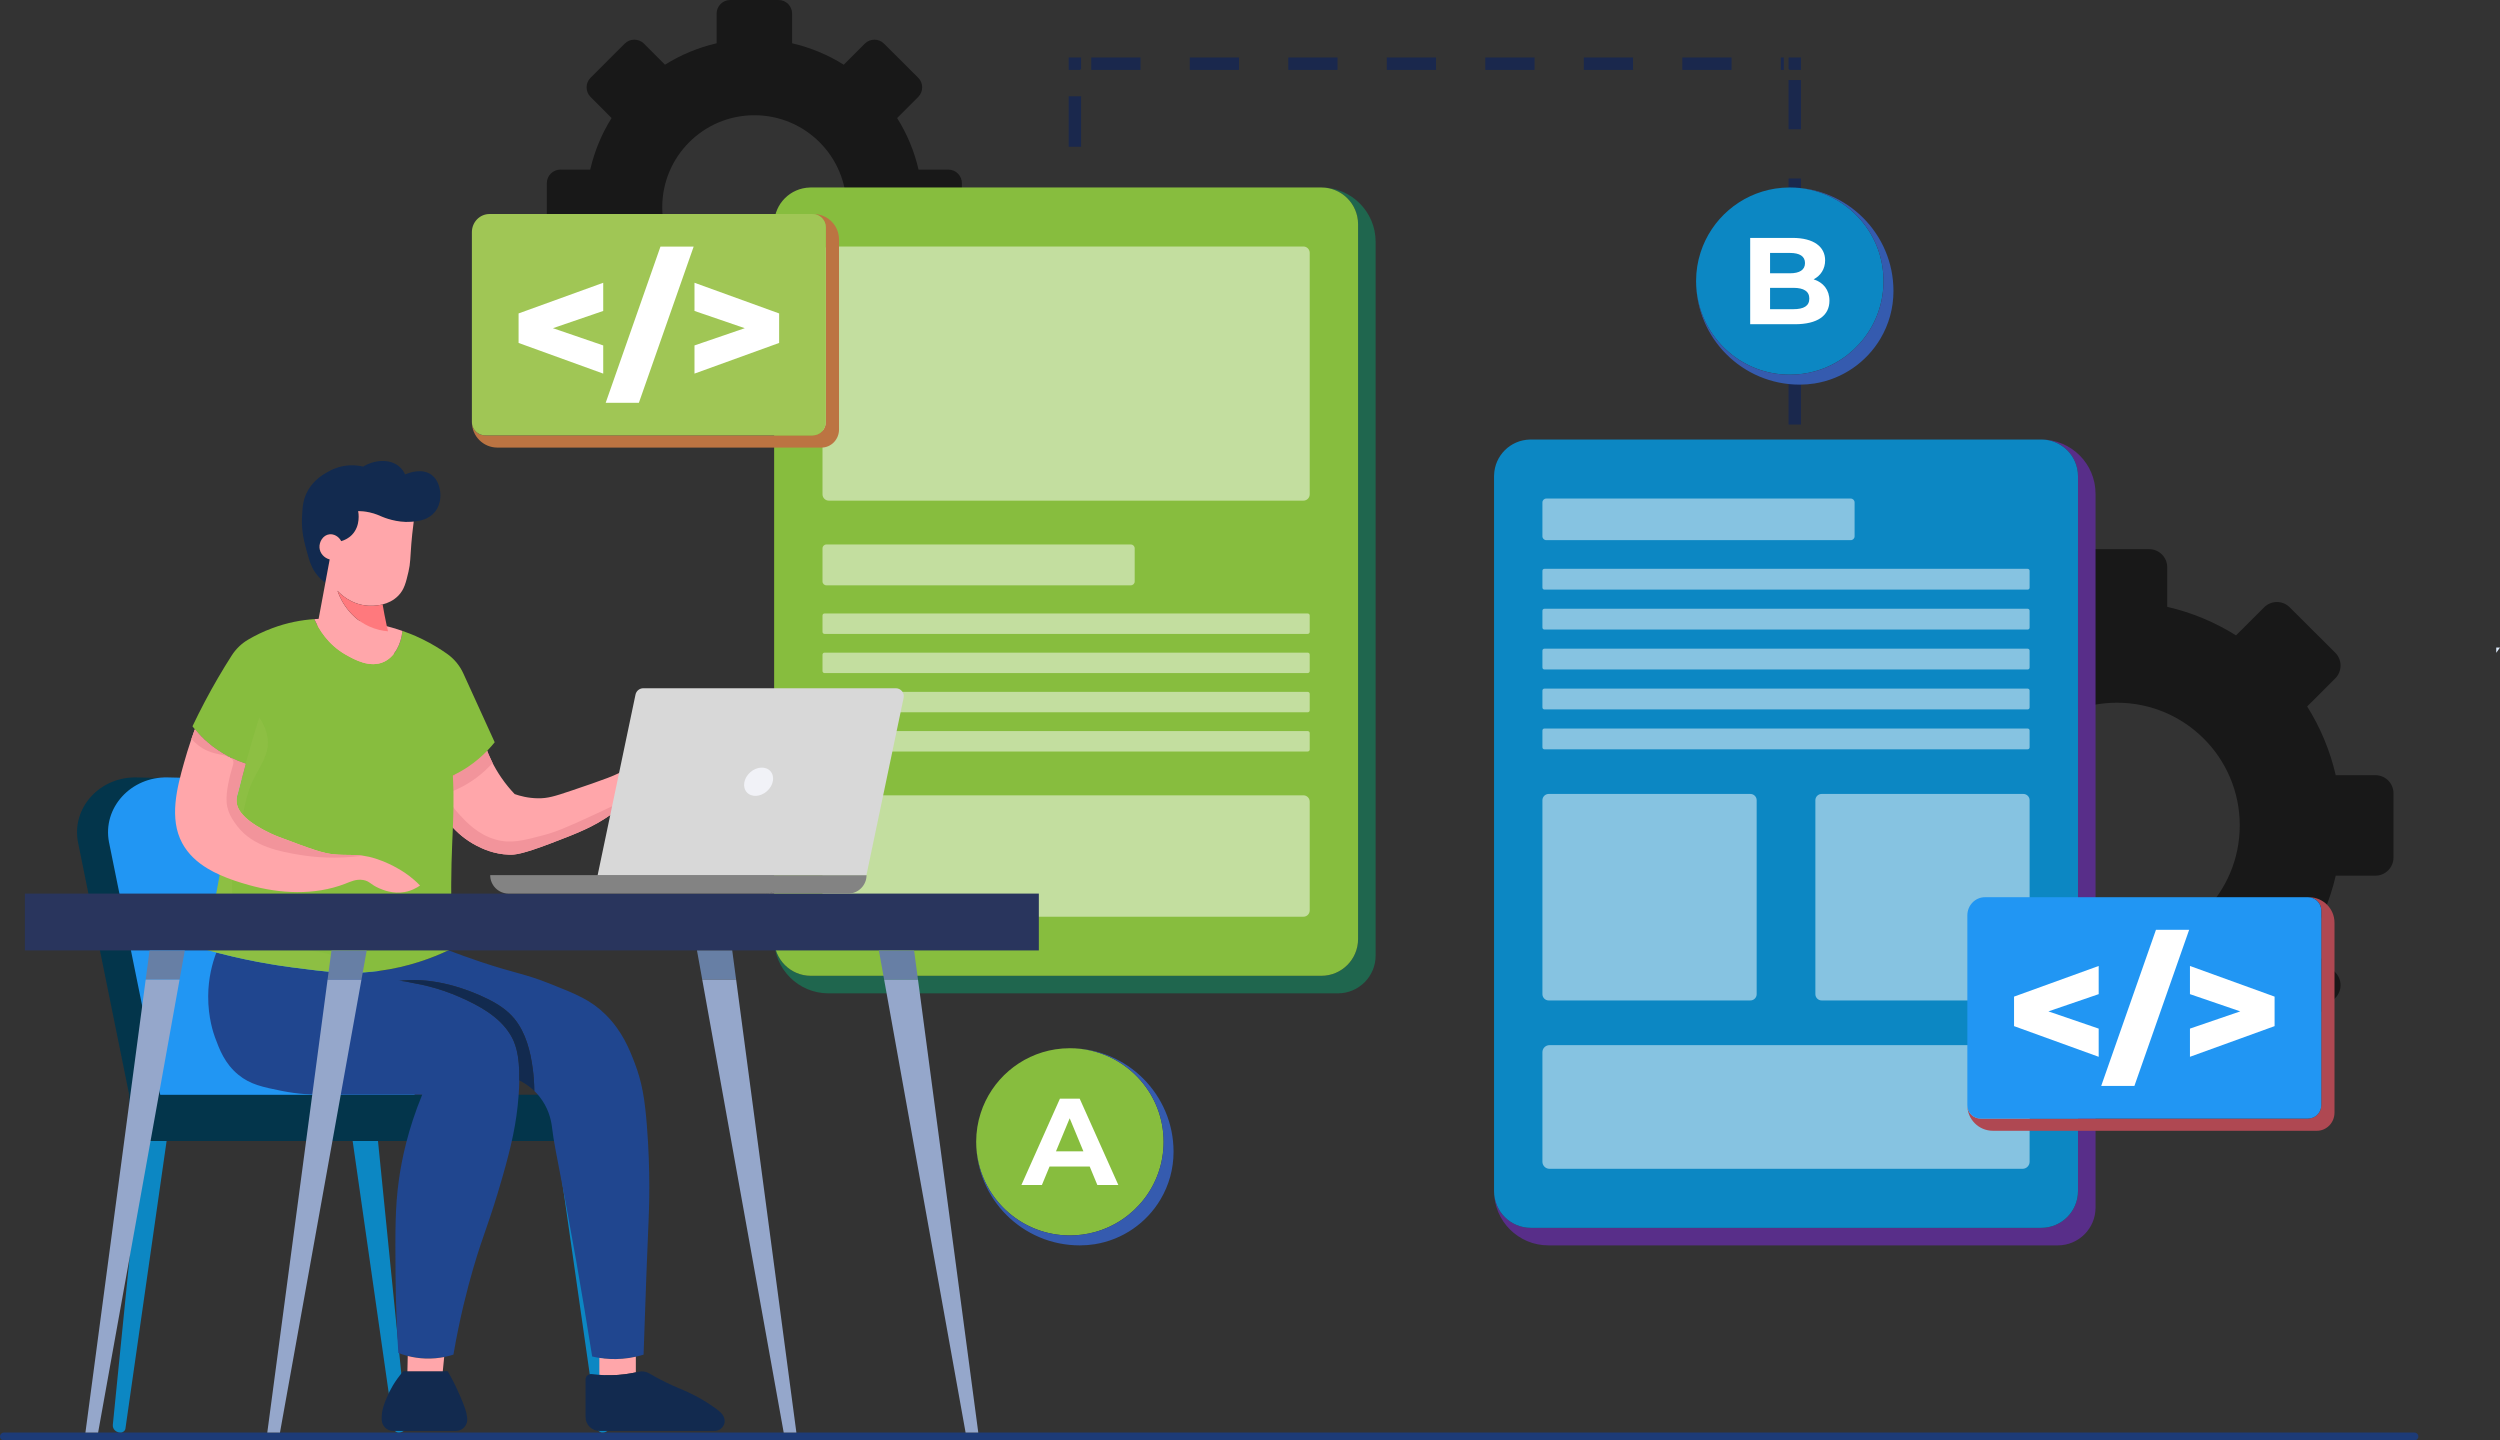 <?xml version="1.0" encoding="UTF-8"?>
<svg xmlns="http://www.w3.org/2000/svg" width="604" height="348" viewBox="0 0 604 348" fill="none">
  <rect x="0" y="0" width="604" height="348" fill="#333333" stroke="none"/>
  <path d="M603.996 156.438C603.703 156.876 603.403 157.307 603.094 157.73V156.438H603.996Z" fill="#DCEAFB"></path>
  <path d="M584.278 347.052C584.278 347.578 583.853 348.002 583.327 348.002H0.951C0.428 348.002 0 347.578 0 347.052C0 346.529 0.428 346.102 0.951 346.102H583.326C583.852 346.102 584.278 346.529 584.278 347.052Z" fill="#1D3B77"></path>
  <path d="M229.106 40.976H221.924C220.887 36.496 219.118 32.284 216.742 28.519L221.834 23.433C223.12 22.148 223.12 20.06 221.834 18.775L213.58 10.547C212.311 9.263 210.221 9.263 208.935 10.547L203.843 15.634C200.073 13.26 195.856 11.493 191.372 10.458V3.284C191.372 1.464 189.907 0 188.085 0H176.418C174.614 0 173.131 1.463 173.131 3.284V10.458C168.646 11.493 164.447 13.26 160.66 15.634L155.586 10.547C154.3 9.263 152.209 9.263 150.923 10.547L142.686 18.775C141.4 20.06 141.4 22.148 142.686 23.433L147.76 28.519C145.384 32.285 143.633 36.496 142.597 40.976H135.397C133.592 40.976 132.109 42.439 132.109 44.26V55.913C132.109 57.716 133.592 59.197 135.397 59.197H142.597C143.633 63.676 145.384 67.871 147.76 71.654L142.686 76.722C141.4 78.007 141.4 80.095 142.686 81.38L150.923 89.607C152.209 90.892 154.3 90.892 155.586 89.607L160.66 84.539C164.448 86.913 168.646 88.662 173.131 89.697V96.871C173.131 98.691 174.614 100.173 176.418 100.173H188.085C189.907 100.173 191.372 98.691 191.372 96.871V89.697C195.857 88.662 200.073 86.913 203.843 84.539L208.935 89.607C210.221 90.892 212.311 90.892 213.58 89.607L221.834 81.38C223.12 80.095 223.12 78.007 221.834 76.722L216.742 71.654C219.118 67.87 220.887 63.676 221.924 59.197H229.106C230.928 59.197 232.393 57.716 232.393 55.913V44.26C232.393 42.439 230.928 40.976 229.106 40.976ZM182.26 72.314C169.968 72.314 159.999 62.356 159.999 50.077C159.999 37.799 169.968 27.841 182.26 27.841C194.552 27.841 204.522 37.799 204.522 50.077C204.522 62.356 194.552 72.314 182.26 72.314Z" fill="#181818"></path>
  <path d="M573.886 187.282H564.315C562.933 181.312 560.576 175.699 557.41 170.681L564.195 163.903C565.909 162.19 565.909 159.408 564.195 157.696L553.195 146.732C551.505 145.019 548.719 145.019 547.005 146.732L540.219 153.51C535.196 150.347 529.577 147.992 523.601 146.613V137.052C523.601 134.626 521.648 132.676 519.22 132.676H503.672C501.268 132.676 499.291 134.626 499.291 137.052V146.613C493.315 147.992 487.72 150.347 482.673 153.51L475.911 146.732C474.196 145.019 471.411 145.019 469.696 146.732L458.72 157.696C457.006 159.408 457.006 162.19 458.72 163.903L465.482 170.681C462.316 175.699 459.982 181.312 458.601 187.282H449.006C446.601 187.282 444.625 189.232 444.625 191.658V207.188C444.625 209.59 446.601 211.564 449.006 211.564H458.601C459.982 217.533 462.316 223.122 465.482 228.164L458.72 234.919C457.006 236.631 457.006 239.413 458.72 241.126L469.696 252.09C471.411 253.802 474.196 253.802 475.911 252.09L482.673 245.335C487.72 248.499 493.315 250.829 499.291 252.209V261.77C499.291 264.195 501.268 266.169 503.672 266.169H519.22C521.648 266.169 523.601 264.196 523.601 261.77V252.209C529.577 250.829 535.196 248.499 540.219 245.335L547.005 252.09C548.72 253.802 551.505 253.802 553.195 252.09L564.195 241.126C565.909 239.413 565.909 236.631 564.195 234.919L557.41 228.164C560.576 223.122 562.933 217.533 564.315 211.564H573.886C576.314 211.564 578.267 209.59 578.267 207.188V191.658C578.267 189.232 576.314 187.282 573.886 187.282ZM511.458 229.044C495.077 229.044 481.792 215.773 481.792 199.411C481.792 183.048 495.077 169.777 511.458 169.777C527.839 169.777 541.124 183.048 541.124 199.411C541.124 215.773 527.839 229.044 511.458 229.044Z" fill="#181818"></path>
  <path d="M259.688 63.858V62.531" stroke="#1A284D" stroke-width="3" stroke-miterlimit="10"></path>
  <path d="M259.688 59.836V18.059" stroke="#1A284D" stroke-width="3" stroke-miterlimit="10" stroke-dasharray="12.19 12.19"></path>
  <path d="M259.688 16.714V15.387H261.016" stroke="#1A284D" stroke-width="3" stroke-miterlimit="10"></path>
  <path d="M263.648 15.387H430.972" stroke="#1A284D" stroke-width="3" stroke-miterlimit="10" stroke-dasharray="11.9 11.9"></path>
  <path d="M432.289 15.387H433.618V16.714" stroke="#1A284D" stroke-width="3" stroke-miterlimit="10"></path>
  <path d="M433.617 19.344V160.034" stroke="#1A284D" stroke-width="3" stroke-miterlimit="10" stroke-dasharray="11.89 11.89"></path>
  <path d="M433.617 161.348V162.675" stroke="#1A284D" stroke-width="3" stroke-miterlimit="10"></path>
  <path d="M332.351 58.403V230.885C332.351 235.915 328.269 239.993 323.233 239.993H200.157C192.908 239.993 187.031 234.123 187.031 226.881C187.031 231.785 191.007 235.756 195.905 235.756H319.226C324.133 235.756 328.111 231.783 328.111 226.882V54.157C328.111 49.264 324.135 45.293 319.226 45.293C326.475 45.293 332.351 51.163 332.351 58.403Z" fill="#1F664E"></path>
  <path d="M328.111 54.157V226.882C328.111 231.785 324.135 235.757 319.226 235.757H195.905C191.007 235.757 187.031 231.785 187.031 226.882V54.157C187.031 54.082 187.031 53.998 187.042 53.924C187.158 49.212 190.954 45.42 195.672 45.303C195.746 45.293 195.831 45.293 195.905 45.293H319.226C324.135 45.293 328.111 49.264 328.111 54.157Z" fill="#87BD3E"></path>
  <g opacity="0.5">
    <path d="M314.899 120.957H200.246C199.403 120.957 198.719 120.274 198.719 119.431V61.08C198.719 60.238 199.402 59.555 200.246 59.555H314.899C315.742 59.555 316.426 60.238 316.426 61.08V119.431C316.426 120.274 315.742 120.957 314.899 120.957Z" fill="white"></path>
    <path d="M273.209 141.412H199.65C199.136 141.412 198.719 140.996 198.719 140.482V132.477C198.719 131.964 199.136 131.547 199.65 131.547H273.209C273.723 131.547 274.141 131.963 274.141 132.477V140.482C274.141 140.996 273.723 141.412 273.209 141.412Z" fill="white"></path>
    <path d="M315.947 153.151H199.198C198.933 153.151 198.719 152.937 198.719 152.673V148.697C198.719 148.433 198.933 148.219 199.198 148.219H315.947C316.211 148.219 316.426 148.433 316.426 148.697V152.673C316.426 152.937 316.211 153.151 315.947 153.151Z" fill="white"></path>
    <path d="M315.947 162.612H199.198C198.933 162.612 198.719 162.398 198.719 162.134V158.158C198.719 157.894 198.933 157.68 199.198 157.68H315.947C316.211 157.68 316.426 157.894 316.426 158.158V162.134C316.426 162.398 316.211 162.612 315.947 162.612Z" fill="white"></path>
    <path d="M315.947 172.089H199.198C198.933 172.089 198.719 171.875 198.719 171.611V167.635C198.719 167.371 198.933 167.156 199.198 167.156H315.947C316.211 167.156 316.426 167.37 316.426 167.635V171.611C316.426 171.875 316.211 172.089 315.947 172.089Z" fill="white"></path>
    <path d="M315.947 181.562H199.198C198.933 181.562 198.719 181.348 198.719 181.083V177.107C198.719 176.843 198.933 176.629 199.198 176.629H315.947C316.211 176.629 316.426 176.843 316.426 177.107V181.083C316.426 181.347 316.211 181.562 315.947 181.562Z" fill="white"></path>
    <path d="M314.899 221.48H200.246C199.403 221.48 198.719 220.797 198.719 219.954V193.674C198.719 192.832 199.402 192.148 200.246 192.148H314.899C315.742 192.148 316.426 192.831 316.426 193.674V219.954C316.426 220.797 315.742 221.48 314.899 221.48Z" fill="white"></path>
  </g>
  <path d="M506.282 119.284V291.776C506.282 296.806 502.199 300.883 497.164 300.883H374.087C366.837 300.883 360.961 295.013 360.961 287.772C360.961 292.676 364.937 296.647 369.845 296.647H493.167C498.065 296.647 502.041 292.676 502.041 287.772V115.048C502.041 110.155 498.065 106.184 493.167 106.184C500.41 106.184 506.282 112.049 506.282 119.284Z" fill="#582E89"></path>
  <path d="M502.041 115.048V287.772C502.041 292.676 498.065 296.647 493.167 296.647H369.845C364.937 296.647 360.961 292.676 360.961 287.772V115.048C360.961 114.973 360.961 114.888 360.972 114.814C361.088 110.102 364.884 106.311 369.612 106.194C369.686 106.184 369.771 106.184 369.845 106.184H493.167C498.065 106.184 502.041 110.155 502.041 115.048Z" fill="#0C87C3"></path>
  <g opacity="0.5">
    <path d="M447.139 130.501H373.58C373.066 130.501 372.648 130.085 372.648 129.571V121.384C372.648 120.87 373.065 120.453 373.58 120.453H447.139C447.653 120.453 448.07 120.87 448.07 121.384V129.571C448.07 130.085 447.653 130.501 447.139 130.501Z" fill="white"></path>
    <path d="M489.876 142.454H373.127C372.863 142.454 372.648 142.24 372.648 141.975V137.908C372.648 137.644 372.863 137.43 373.127 137.43H489.876C490.141 137.43 490.355 137.644 490.355 137.908V141.975C490.355 142.239 490.141 142.454 489.876 142.454Z" fill="white"></path>
    <path d="M489.876 152.102H373.127C372.863 152.102 372.648 151.888 372.648 151.624V147.557C372.648 147.292 372.863 147.078 373.127 147.078H489.876C490.141 147.078 490.355 147.292 490.355 147.557V151.624C490.355 151.888 490.141 152.102 489.876 152.102Z" fill="white"></path>
    <path d="M489.876 161.747H373.127C372.863 161.747 372.648 161.533 372.648 161.268V157.201C372.648 156.937 372.863 156.723 373.127 156.723H489.876C490.141 156.723 490.355 156.937 490.355 157.201V161.268C490.355 161.533 490.141 161.747 489.876 161.747Z" fill="white"></path>
    <path d="M489.876 171.395H373.127C372.863 171.395 372.648 171.181 372.648 170.917V166.849C372.648 166.585 372.863 166.371 373.127 166.371H489.876C490.141 166.371 490.355 166.585 490.355 166.849V170.917C490.355 171.181 490.141 171.395 489.876 171.395Z" fill="white"></path>
    <path d="M489.876 181.036H373.127C372.863 181.036 372.648 180.822 372.648 180.557V176.49C372.648 176.226 372.863 176.012 373.127 176.012H489.876C490.141 176.012 490.355 176.226 490.355 176.49V180.557C490.355 180.821 490.141 181.036 489.876 181.036Z" fill="white"></path>
    <path d="M488.65 282.382H374.354C373.412 282.382 372.648 281.619 372.648 280.678V254.211C372.648 253.27 373.412 252.508 374.354 252.508H488.65C489.592 252.508 490.355 253.27 490.355 254.211V280.678C490.355 281.619 489.592 282.382 488.65 282.382Z" fill="white"></path>
    <path d="M422.884 241.711H374.176C373.332 241.711 372.648 241.028 372.648 240.186V193.342C372.648 192.499 373.332 191.816 374.176 191.816H422.884C423.727 191.816 424.411 192.499 424.411 193.342V240.186C424.411 241.028 423.727 241.711 422.884 241.711Z" fill="white"></path>
    <path d="M488.829 241.711H440.121C439.277 241.711 438.594 241.028 438.594 240.186V193.342C438.594 192.499 439.277 191.816 440.121 191.816H488.829C489.672 191.816 490.356 192.499 490.356 193.342V240.186C490.356 241.028 489.672 241.711 488.829 241.711Z" fill="white"></path>
  </g>
  <path d="M281.127 275.868C281.127 281.089 279.355 285.894 276.385 289.722C273.414 293.542 269.246 296.384 264.444 297.69C262.543 298.206 260.547 298.482 258.483 298.482C252.847 298.482 247.689 296.424 243.724 293.013C238.898 288.869 235.844 282.723 235.844 275.868C235.844 273.442 236.225 271.104 236.938 268.913C239.519 260.913 246.442 254.864 254.932 253.526C256.09 253.346 257.277 253.25 258.483 253.25C265.349 253.25 271.498 256.301 275.651 261.122C279.066 265.082 281.127 270.235 281.127 275.868Z" fill="#87BD3E"></path>
  <path d="M258.483 253.25C272.317 253.25 283.531 264.452 283.531 278.271C283.531 282.451 282.397 286.362 280.417 289.722C277.058 295.428 271.254 299.536 264.444 300.609C263.285 300.789 262.099 300.885 260.888 300.885C247.056 300.885 235.844 289.685 235.844 275.868C235.844 282.723 238.898 288.869 243.724 293.013C247.689 296.424 252.847 298.483 258.483 298.483C260.547 298.483 262.544 298.206 264.444 297.69C269.246 296.385 273.414 293.542 276.385 289.722C279.355 285.894 281.127 281.09 281.127 275.868C281.127 270.235 279.066 265.082 275.651 261.122C271.499 256.301 265.349 253.25 258.483 253.25V253.25Z" fill="#355BAF"></path>
  <path d="M263.269 281.826H253.575L251.725 286.295H246.773L256.08 265.438H260.853L270.189 286.295H265.118L263.269 281.826ZM261.748 278.161L258.437 270.176L255.126 278.161H261.748Z" fill="white"></path>
  <path d="M455.056 67.911C455.056 73.132 453.284 77.937 450.314 81.765C447.344 85.585 443.175 88.427 438.373 89.733C436.473 90.249 434.477 90.525 432.413 90.525C426.777 90.525 421.618 88.467 417.654 85.056C412.828 80.912 409.773 74.766 409.773 67.911C409.773 65.485 410.154 63.147 410.868 60.956C413.449 52.956 420.372 46.907 428.861 45.569C430.02 45.389 431.206 45.293 432.413 45.293C439.279 45.293 445.428 48.344 449.581 53.165C452.996 57.124 455.056 62.278 455.056 67.911Z" fill="#0C87C3"></path>
  <path d="M432.413 45.293C446.247 45.293 457.461 56.495 457.461 70.314C457.461 74.494 456.327 78.405 454.347 81.765C450.987 87.471 445.183 91.579 438.373 92.652C437.215 92.832 436.028 92.928 434.818 92.928C420.986 92.928 409.773 81.728 409.773 67.911C409.773 74.766 412.828 80.912 417.654 85.056C421.618 88.468 426.777 90.526 432.413 90.526C434.477 90.526 436.473 90.249 438.373 89.733C443.175 88.427 447.344 85.585 450.314 81.765C453.284 77.937 455.056 73.132 455.056 67.911C455.056 62.278 452.996 57.125 449.581 53.165C445.428 48.344 439.279 45.293 432.413 45.293Z" fill="#355BAF"></path>
  <path d="M441.994 72.643C441.994 76.248 439.131 78.334 433.642 78.334H422.844V57.477H433.045C438.265 57.477 440.95 59.652 440.95 62.9C440.95 64.986 439.876 66.594 438.176 67.488C440.503 68.233 441.994 70.021 441.994 72.643ZM427.646 61.112V66.028H432.449C434.805 66.028 436.088 65.194 436.088 63.555C436.088 61.916 434.805 61.112 432.449 61.112H427.646ZM437.132 72.136C437.132 70.378 435.79 69.544 433.284 69.544H427.646V74.699H433.284C435.79 74.699 437.132 73.924 437.132 72.136Z" fill="white"></path>
  <path d="M557.844 216.766C561.252 216.766 564.014 219.525 564.014 222.929V268.815C564.014 271.233 562.112 273.197 559.763 273.197H481.482C478.075 273.197 475.312 270.437 475.312 267.034C475.312 268.809 476.754 270.247 478.529 270.247H557.603C559.378 270.247 560.82 268.809 560.82 267.034V219.979C560.82 218.203 559.378 216.766 557.603 216.766H557.844Z" fill="#AF4852"></path>
  <path d="M560.82 219.979V267.034C560.82 268.809 559.378 270.247 557.604 270.247H478.529C476.754 270.247 475.312 268.809 475.312 267.034V221.147C475.312 218.727 477.218 216.766 479.566 216.766H557.604C559.378 216.766 560.82 218.203 560.82 219.979Z" fill="#2196F3"></path>
  <path d="M507.042 240.184L494.894 244.349L507.042 248.514V255.323L486.594 247.913V240.785L507.042 233.375V240.184Z" fill="white"></path>
  <path d="M520.88 224.641H528.899L515.668 262.369H507.648L520.88 224.641Z" fill="white"></path>
  <path d="M549.542 240.784V247.913L529.094 255.323V248.514L541.243 244.349L529.094 240.184V233.375L549.542 240.784Z" fill="white"></path>
  <path d="M196.539 51.707C199.947 51.707 202.709 54.467 202.709 57.87V103.757C202.709 106.175 200.807 108.138 198.459 108.138H120.178C116.77 108.138 114.008 105.379 114.008 101.975C114.008 103.751 115.45 105.189 117.225 105.189H196.299C198.074 105.189 199.516 103.751 199.516 101.975V54.92C199.516 53.144 198.074 51.707 196.299 51.707H196.539V51.707Z" fill="#BC7442"></path>
  <path d="M199.516 54.92V101.975C199.516 103.751 198.074 105.188 196.299 105.188H117.225C115.45 105.188 114.008 103.751 114.008 101.975V56.089C114.008 53.668 115.913 51.707 118.261 51.707H196.299C198.074 51.707 199.516 53.144 199.516 54.92Z" fill="#A0C655"></path>
  <path d="M145.738 75.125L133.589 79.291L145.738 83.456V90.264L125.289 82.855V75.726L145.738 68.316V75.125Z" fill="white"></path>
  <path d="M159.567 59.582H167.587L154.355 97.31H146.336L159.567 59.582Z" fill="white"></path>
  <path d="M188.238 75.726V82.855L167.789 90.264V83.456L179.938 79.291L167.789 75.125V68.316L188.238 75.726Z" fill="white"></path>
  <path d="M96.312 346.088L96.44 346.086C97.486 346.067 98.293 345.213 98.195 344.231L91.219 274.645L85.133 275.187L95.149 345.147C95.227 345.695 95.728 346.099 96.312 346.088Z" fill="#0C87C3"></path>
  <path d="M29.141 346.088L29.013 346.086C27.967 346.067 27.16 345.213 27.258 344.231L34.233 274.645L40.32 275.187L30.304 345.147C30.226 345.695 29.726 346.099 29.141 346.088Z" fill="#0C87C3"></path>
  <path d="M145.523 346.088L145.651 346.086C146.697 346.067 147.504 345.213 147.406 344.231L140.431 274.645L134.344 275.187L144.36 345.147C144.438 345.695 144.938 346.099 145.523 346.088Z" fill="#0C87C3"></path>
  <path d="M31.221 264.529L18.839 203.452C17.25 195.183 24.11 187.621 33.017 187.824L56.896 188.369C65.134 188.557 72.296 194.064 74.586 201.971L92.701 264.529L31.221 264.529Z" fill="#03354B"></path>
  <path d="M38.713 264.529L26.331 203.452C24.742 195.183 31.602 187.621 40.509 187.824L64.388 188.369C72.626 188.557 79.789 194.064 82.078 201.971L100.193 264.529L38.713 264.529Z" fill="#2196F3"></path>
  <path d="M32.624 275.667H131.191C131.964 275.667 132.597 275.035 132.597 274.263V265.931C132.597 265.159 131.964 264.527 131.191 264.527H31.219V274.263C31.219 275.035 31.851 275.667 32.624 275.667Z" fill="#03354B"></path>
  <path d="M77.359 275.667H140.881C141.503 275.667 142.013 275.158 142.013 274.536V265.658C142.013 265.036 141.503 264.527 140.881 264.527H77.359C76.736 264.527 76.227 265.036 76.227 265.658V274.536C76.227 275.158 76.736 275.667 77.359 275.667Z" fill="#03354B"></path>
  <path d="M105.056 123.703C103.616 125.465 101.513 125.853 99.957 126.011C99.728 126.029 99.511 126.051 99.31 126.067C95.891 126.349 92.636 124.985 92.248 124.815C91.678 124.574 90.723 124.111 89.281 123.793C88.135 123.541 87.166 123.487 86.534 123.478C86.603 123.837 87.184 127.007 85.03 129.224C84.117 130.16 83.074 130.563 82.439 130.745C81.841 129.615 80.686 128.961 79.578 129.097C78.052 129.277 77.081 130.895 77.194 132.336C77.29 133.653 78.279 134.798 79.655 135.165C79.302 137.05 78.954 138.934 78.601 140.819C78.04 140.405 77.42 139.867 76.828 139.179C75.27 137.38 74.759 135.579 74.072 133.028C73.471 130.795 72.799 128.319 72.962 124.956C73.074 122.607 73.168 120.609 74.437 118.42C75.892 115.916 78.014 114.678 79.009 114.11C79.881 113.613 81.749 112.576 84.422 112.43C85.706 112.359 86.83 112.515 87.738 112.733C87.816 112.678 87.894 112.634 87.978 112.583C90.396 111.169 94.275 110.669 96.636 112.881C97.21 113.421 97.603 114.033 97.874 114.622C99.006 114.152 101.988 113.082 104.233 114.709C105.827 115.869 106.176 117.753 106.296 118.419C106.367 118.818 106.821 121.541 105.056 123.703Z" fill="#122A4F"></path>
  <path d="M99.957 126.01C99.66 128.213 99.488 130.043 99.377 131.381C99.103 134.824 99.168 136.102 98.685 138.143C98.073 140.718 97.689 142.432 96.228 143.919C95.085 145.085 93.702 145.707 92.442 146.023C90.79 146.445 89.342 146.358 88.915 146.333C84.745 146.079 82.141 143.39 81.533 142.725C81.838 143.646 83.676 148.838 89.169 151.341C90.799 152.08 92.374 152.414 93.743 152.529C94.678 156.577 95.782 160.313 96.949 163.717L74.734 161.565C76.017 154.647 77.312 147.735 78.601 140.817C78.954 138.932 79.302 137.048 79.655 135.163C78.279 134.796 77.29 133.651 77.194 132.335C77.081 130.893 78.051 129.276 79.578 129.095C80.686 128.959 81.841 129.613 82.439 130.743C83.073 130.562 84.117 130.158 85.03 129.222C87.183 127.005 86.603 123.835 86.533 123.477C87.166 123.485 88.135 123.539 89.281 123.792C90.723 124.11 91.678 124.572 92.248 124.814C92.636 124.984 95.891 126.347 99.31 126.066C99.51 126.05 99.728 126.027 99.957 126.01Z" fill="#FFA6AA"></path>
  <path d="M171.436 178.226C171.447 178.848 171.359 179.69 170.802 180.269C170.024 181.045 168.953 180.706 166.273 180.772C162.969 180.859 161.755 181.449 161.175 181.799C160.3 182.302 159.359 183.132 159.512 183.514C159.819 184.214 163.68 182.717 164.293 183.766C164.577 184.247 164.052 185.033 163.789 185.427C163.067 186.498 162.039 187 160.923 187.459C157.773 188.77 157.313 188.453 155.946 189.24C154.524 190.071 154.359 190.803 152.762 192.551C151.231 194.234 149.929 195.141 147.468 196.878C143.322 199.807 139.537 201.282 133.072 203.751C126.06 206.428 124.299 206.527 123.063 206.494C119.267 206.385 116.445 204.986 115.165 204.33C112.463 202.943 110.428 201.129 108.93 199.402C108.94 199.009 108.952 198.616 108.952 198.212C109.006 194.332 109.039 190.486 109.039 186.673C111.282 185.678 113.753 184.203 116.051 181.974C116.532 181.504 116.981 181.034 117.374 180.564C118.151 182.717 119.311 185.241 121.094 187.842C122.166 189.415 123.293 190.748 124.343 191.852C125.644 192.311 127.581 192.835 129.954 192.868C132.274 192.901 133.882 192.431 138.038 191.022C145.641 188.443 149.481 187.131 151.111 185.809C152.259 184.87 153.342 183.755 156.208 181.471C158.942 179.297 159.763 178.871 160.343 178.608C163.187 177.319 165.791 177.374 166.841 177.406C168.81 177.461 170.397 177.876 171.436 178.226Z" fill="#FFA6AA"></path>
  <path d="M152.947 192.34C152.893 192.407 152.833 192.474 152.766 192.547C151.232 194.233 149.932 195.137 147.467 196.877C143.321 199.807 139.536 201.279 133.072 203.749C126.058 206.425 124.296 206.525 123.064 206.492C119.266 206.385 116.446 204.986 115.166 204.331C112.467 202.939 110.43 201.126 108.93 199.399C108.943 199.005 108.95 198.616 108.95 198.208C108.97 196.917 108.983 195.626 108.99 194.334C109.58 195.164 110.276 196.027 111.08 196.897C112.661 198.603 115.421 201.581 119.654 202.812C123.379 203.896 126.4 203.086 131.31 201.782C134.056 201.052 136.381 200.176 144.051 196.596C146.422 195.491 149.437 194.059 152.947 192.34Z" fill="#F2949B"></path>
  <path d="M119.003 184.326C119.003 184.326 119.01 184.332 119.003 184.332C117.932 185.537 116.592 186.815 114.944 188.026C112.921 189.505 110.891 190.549 109.016 191.285C109.029 189.739 109.036 188.2 109.036 186.668C111.28 185.671 113.752 184.199 116.049 181.971C116.532 181.495 116.98 181.027 117.376 180.559C117.798 181.723 118.327 182.994 119.003 184.326Z" fill="#F2949B"></path>
  <path d="M107.109 169.523C108.536 176.502 109.166 182.531 109.414 187.342" stroke="#FF797D" stroke-width="0.949" stroke-miterlimit="10"></path>
  <path d="M50.298 240.648C50.258 245.9 51.617 249.748 51.972 250.711C53.017 253.522 54.284 256.954 57.572 259.651C60.473 262.033 63.474 262.635 68.09 263.565C72.028 264.355 75.384 264.489 77.716 264.462H102.012C98.569 272.833 97.082 279.965 96.365 285.097C95.447 291.735 95.487 297.436 95.561 307.801C95.621 315.737 95.943 322.308 96.231 326.871C96.847 327.112 97.611 327.373 98.508 327.6C99.721 327.908 101.174 328.162 102.822 328.216C104.53 328.269 106.044 328.102 107.31 327.854C108.188 327.681 108.938 327.473 109.548 327.272C111.081 318.346 112.924 311.314 114.25 306.723C116.789 297.958 118.182 295.603 121.377 284.428C123.621 276.593 124.787 271.28 125.276 264.95C125.39 263.511 125.45 262.207 125.463 261.029C125.577 254.565 124.418 251.782 123.259 249.901C120.58 245.539 115.643 242.902 111.095 240.895C108.703 239.844 106.225 238.981 103.693 238.332C102.427 238.004 101.147 237.73 99.861 237.509C98.756 237.315 97.262 236.867 96.143 237.014C103.418 236.051 111.048 238.091 117.586 241.236C120.104 242.447 122.563 244 124.338 246.201C127.071 249.6 128.17 254.03 128.726 258.265C128.953 260.025 129.081 261.798 129.094 263.571C129.509 263.973 129.918 264.414 130.306 264.903C132.41 267.533 133.1 270.303 133.334 272.13C133.562 273.963 133.83 275.79 134.185 277.603C135.94 286.549 137.635 295.656 139.262 304.923C140.609 312.611 141.875 320.213 143.067 327.727C143.583 327.847 144.166 327.968 144.802 328.068C146.343 328.309 148.225 328.45 150.336 328.282C151.541 328.189 152.64 328.008 153.618 327.781C154.301 327.627 154.924 327.453 155.487 327.279C155.976 312.324 156.411 301.457 156.719 294.305C156.806 292.203 157.195 283.257 156.27 271.722C155.775 265.566 155.132 261.477 153.356 256.86C152.063 253.488 150.335 249.105 146.309 245.124C142.732 241.584 139.196 240.179 132.771 237.63C126.629 235.194 124.505 235.188 116.098 232.377C113.084 231.367 110.458 230.403 108.348 229.594C104.443 231.447 98.695 233.642 91.508 234.585C84.313 235.522 78.807 234.799 70.615 233.722C65.899 233.107 59.615 232.049 52.267 230.129C51.289 232.712 50.325 236.312 50.298 240.648Z" fill="#20468F"></path>
  <path d="M96.141 237.014C97.259 236.866 98.753 237.315 99.858 237.509C101.145 237.73 102.424 238.004 103.69 238.332C106.222 238.981 108.701 239.844 111.092 240.895C115.641 242.902 120.577 245.538 123.257 249.901C124.416 251.782 125.575 254.565 125.461 261.029C126.579 261.577 127.866 262.387 129.091 263.571C129.078 261.798 128.951 260.025 128.723 258.265C128.167 254.03 127.068 249.6 124.335 246.201C122.56 243.999 120.102 242.447 117.583 241.236C111.045 238.091 103.415 236.05 96.141 237.014Z" fill="#122A4F"></path>
  <path d="M144.805 328.065V332.168C145.682 332.241 146.62 332.268 147.612 332.255C149.889 332.221 151.919 331.933 153.62 331.565V327.777C152.642 328.005 151.544 328.186 150.338 328.279C148.228 328.447 146.345 328.306 144.805 328.065Z" fill="#FFA6AA"></path>
  <path d="M141.469 333.3V342.345C141.469 344.208 142.981 345.719 144.846 345.719H172.617C174.177 345.719 175.411 344.264 175.011 342.759C175.008 342.748 175.005 342.738 175.003 342.728C174.721 341.698 173.964 341.062 172.986 340.333C169.068 337.442 165.35 335.957 163.85 335.328C162.066 334.574 159.67 333.46 156.887 331.829C156.092 331.363 155.146 331.201 154.251 331.421C154.047 331.472 153.837 331.516 153.614 331.567C151.912 331.935 149.883 332.223 147.605 332.256C146.614 332.269 145.676 332.243 144.798 332.169C144.155 332.122 143.552 332.055 142.976 331.975C142.172 331.868 141.469 332.497 141.469 333.3Z" fill="#122A4F"></path>
  <path d="M92.211 342.653C92.211 342.781 92.213 342.907 92.218 343.032C92.273 344.528 93.491 345.718 94.99 345.718H110.131C111.77 345.718 113.047 344.3 112.887 342.671C112.882 342.614 112.876 342.559 112.87 342.506C112.702 340.961 112.207 339.756 111.222 337.421C110.123 334.798 108.998 332.717 108.154 331.285H97.443C95.312 333.714 94.134 336.016 93.484 337.568C92.807 339.18 92.211 340.639 92.211 342.653Z" fill="#122A4F"></path>
  <path d="M98.43 331.293H106.977C107.091 330.149 107.205 329.004 107.312 327.86C106.046 328.107 104.532 328.275 102.824 328.221C101.176 328.168 99.723 327.913 98.51 327.605C98.483 328.837 98.457 330.068 98.43 331.293Z" fill="#FFA6AA"></path>
  <path d="M119.521 179.331C119.019 179.959 118.405 180.664 117.691 181.405C116.477 182.661 114.937 184.022 113.03 185.299C111.766 186.138 110.544 186.809 109.407 187.345C109.485 188.685 109.52 189.927 109.549 191.07C109.555 191.38 109.555 191.69 109.562 191.987C109.576 193.059 109.57 194.089 109.555 195.098C109.534 196.735 109.478 198.322 109.414 199.938C109.202 205.264 108.87 210.908 109.075 219.853C109.16 223.768 109.322 226.971 109.442 229.059C109.096 229.229 108.729 229.412 108.348 229.596C104.442 231.444 98.693 233.638 91.503 234.583C90.48 234.717 89.498 234.816 88.53 234.887C88.219 234.908 87.915 234.929 87.612 234.943C87.322 234.964 87.026 234.972 86.736 234.986C86.658 234.986 86.573 234.993 86.496 234.993C84.002 235.07 81.594 234.957 79.044 234.725C79.038 234.725 79.03 234.725 79.03 234.725C78.169 234.647 77.3 234.555 76.403 234.45C74.595 234.245 72.688 233.991 70.612 233.723C67.37 233.3 63.387 232.672 58.824 231.691C57.998 231.508 57.151 231.317 56.282 231.12C54.982 230.823 53.641 230.492 52.263 230.132C51.91 230.04 51.55 229.941 51.19 229.843C50.83 229.744 50.462 229.645 50.095 229.546C50.893 223.755 51.875 217.687 53.089 211.366C53.125 211.169 53.16 210.971 53.202 210.767C53.958 206.844 54.806 202.837 55.745 198.738C55.83 198.379 55.907 198.026 55.999 197.673V197.666C56.338 196.185 56.691 194.724 57.052 193.285C57.101 193.095 57.15 192.904 57.193 192.721C57.2 192.714 57.2 192.707 57.2 192.7V192.693C57.2 192.685 57.2 192.685 57.2 192.678C57.278 192.361 57.363 192.044 57.44 191.733C57.44 191.712 57.447 191.697 57.454 191.683C57.758 190.47 58.069 189.264 58.386 188.071C58.704 186.879 59.015 185.694 59.34 184.53C58.436 184.234 57.496 183.881 56.536 183.451C56.296 183.345 56.049 183.225 55.802 183.112C55.794 183.105 55.794 183.098 55.787 183.098C55.512 182.964 55.23 182.823 54.954 182.682C54.763 182.576 54.58 182.477 54.389 182.364C52.984 181.581 51.585 180.622 50.229 179.458C49.34 178.689 48.548 177.906 47.856 177.123C47.736 176.989 47.623 176.862 47.517 176.728C47.404 176.601 47.298 176.467 47.193 176.34H47.185C46.945 176.05 46.719 175.754 46.5 175.472C47.418 173.539 48.407 171.571 49.459 169.567C51.585 165.539 53.781 161.8 55.992 158.35C57.002 156.777 58.358 155.465 59.968 154.527C61.55 153.596 63.471 152.622 65.724 151.789C69.404 150.407 72.85 149.793 75.937 149.574C77.017 151.987 79.249 155.754 83.543 158.174C85.57 159.324 89.37 161.476 92.76 159.895C95.211 158.745 96.87 155.924 97.23 152.431C99.773 153.313 101.482 154.146 102.16 154.484C104.435 155.606 106.377 156.812 107.994 157.948C109.717 159.155 111.081 160.799 111.949 162.717C114.471 168.255 116.992 173.786 119.521 179.331Z" fill="#87BD3E"></path>
  <path opacity="0.25" d="M50.102 229.545C50.832 229.746 51.562 229.933 52.272 230.121C59.62 232.048 65.903 233.105 70.619 233.72C77.646 234.637 82.697 235.306 88.538 234.885C82.536 230.843 77.532 229.739 73.768 229.619C70.03 229.492 66.132 230.288 62.34 227.738C58.85 225.383 57.57 221.609 56.961 219.809C55.38 215.152 56.11 210.863 57.63 202.486C58.937 195.299 59.593 191.706 60.993 188.782C62.849 184.921 65.247 182.144 64.624 178.17C64.289 176.002 63.358 174.363 62.635 173.332C61.509 176.918 60.411 180.659 59.345 184.526C58.093 189.083 56.887 193.814 55.755 198.739C53.237 209.659 51.414 219.984 50.102 229.545Z" fill="#A0C655"></path>
  <path d="M44.009 203.679C45.436 206.335 47.626 208.322 50.172 209.848C51.103 210.41 52.087 210.912 53.092 211.36C55.377 212.397 57.788 213.167 60.093 213.816C67.609 215.93 75.955 216.379 83.357 213.528C84.811 212.959 86.07 212.33 87.758 212.611C89.352 212.892 89.453 213.669 91.596 214.605C92.507 215 94.932 216.031 97.772 215.516C98.623 215.362 99.38 215.094 100.003 214.793C100.606 214.519 101.095 214.211 101.484 213.943C101.303 213.756 101.035 213.488 100.713 213.18C100.499 212.973 100.271 212.772 100.057 212.591C98.422 211.153 96.949 210.29 95.997 209.754C95.174 209.286 93.204 208.215 90.793 207.452C89.621 207.078 88.622 206.863 87.705 206.737C87.698 206.737 87.698 206.737 87.691 206.737C87.095 206.656 86.525 206.609 85.963 206.589C85.695 206.576 85.42 206.569 85.145 206.563H85.025C83.671 206.543 82.245 206.57 80.383 206.375C80.222 206.355 80.054 206.335 79.88 206.309C79.183 206.208 78.427 206.041 77.569 205.8C77.134 205.68 76.679 205.546 76.196 205.392C73.999 204.689 71.179 203.625 67.247 202.147C67.247 202.147 66.878 202.006 66.289 201.752C66.141 201.685 65.974 201.611 65.8 201.538C65.626 201.457 65.438 201.371 65.237 201.277C64.768 201.055 64.24 200.792 63.687 200.498C62.621 199.928 61.463 199.233 60.421 198.44C60.307 198.359 60.193 198.266 60.086 198.179C59.536 197.737 59.027 197.262 58.592 196.774C58.539 196.713 58.485 196.646 58.431 196.586C58.418 196.58 58.411 196.566 58.404 196.559C58.317 196.452 58.237 196.352 58.163 196.252C58.13 196.205 58.096 196.158 58.076 196.118C57.996 196.011 57.929 195.904 57.868 195.803C57.801 195.703 57.741 195.602 57.694 195.502C57.393 194.94 57.245 194.425 57.185 193.95C57.145 193.582 57.145 193.234 57.172 192.913C57.178 192.839 57.191 192.766 57.198 192.699C57.198 192.692 57.198 192.685 57.205 192.679C57.252 192.331 57.339 192.016 57.426 191.755L57.453 191.695V191.681C58.069 189.253 58.699 186.864 59.342 184.529C58.197 184.154 57.004 183.685 55.792 183.097C55.571 182.916 55.303 182.789 54.988 182.688C53.387 181.845 51.779 180.788 50.231 179.457C49.046 178.433 48.035 177.376 47.197 176.338C47.19 176.345 47.19 176.338 47.19 176.338L47.05 176.238C46.762 177.034 46.501 177.797 46.246 178.527C45.516 180.674 44.933 182.602 44.471 184.248C42.736 190.377 40.827 197.737 44.009 203.679Z" fill="#FFA6AA"></path>
  <path d="M55.785 186.597C55.585 187.327 54.546 191.154 54.754 193.83C54.868 195.363 55.397 196.634 56 197.671C56.435 198.414 56.904 199.036 57.293 199.558C61.098 204.583 67.789 205.767 72.492 206.55C75.895 207.106 81.153 207.614 87.691 206.737C87.095 206.657 86.526 206.61 85.963 206.59C85.695 206.577 85.421 206.57 85.146 206.564H85.025C83.665 206.537 82.245 206.564 80.39 206.37C80.222 206.35 80.055 206.33 79.881 206.31C79.184 206.209 78.427 206.042 77.569 205.801C77.134 205.687 76.679 205.547 76.197 205.393C73.999 204.69 71.179 203.626 67.247 202.148C67.247 202.148 66.879 202.007 66.289 201.753C66.135 201.686 65.974 201.619 65.8 201.539C65.626 201.458 65.438 201.371 65.238 201.278C63.864 200.629 62.002 199.652 60.421 198.441C60.307 198.36 60.193 198.266 60.086 198.18C59.53 197.738 59.021 197.27 58.586 196.774C58.532 196.714 58.478 196.647 58.431 196.587C58.418 196.581 58.411 196.567 58.405 196.56C58.318 196.453 58.237 196.353 58.164 196.253C58.13 196.206 58.096 196.159 58.076 196.119C57.996 196.012 57.929 195.905 57.869 195.804C57.802 195.704 57.741 195.603 57.694 195.503C57.393 194.941 57.246 194.426 57.185 193.951C57.145 193.583 57.145 193.235 57.172 192.914C57.185 192.833 57.192 192.753 57.205 192.68C57.252 192.332 57.34 192.017 57.426 191.756L57.453 191.696V191.682C58.069 189.253 58.699 186.865 59.342 184.529C58.197 184.155 57.005 183.686 55.792 183.098C55.986 183.238 56.147 183.419 56.261 183.66C56.583 184.336 56.275 184.831 55.785 186.597Z" fill="#F2949B"></path>
  <path d="M46.25 178.526C47.174 179.564 48.467 180.688 50.215 181.431C52.138 182.26 53.853 182.314 54.992 182.688C53.391 181.845 51.783 180.788 50.236 179.457C49.05 178.433 48.038 177.376 47.201 176.338C47.194 176.345 47.194 176.338 47.194 176.338L47.054 176.238C46.766 177.034 46.504 177.797 46.25 178.526Z" fill="#F2949B"></path>
  <path d="M97.231 152.433C96.871 155.925 95.211 158.747 92.76 159.897C89.371 161.477 85.571 159.325 83.544 158.175C79.25 155.755 77.018 151.988 75.938 149.576C79.426 149.329 82.463 149.576 84.872 149.794C89.957 150.253 94.194 151.382 97.231 152.433Z" fill="#FFA6AA"></path>
  <path d="M93.742 152.526C92.373 152.411 90.797 152.077 89.167 151.338C83.675 148.835 81.837 143.644 81.531 142.723C82.14 143.387 84.743 146.076 88.914 146.331C89.341 146.355 90.788 146.443 92.44 146.02C92.713 147.661 93.04 149.345 93.415 151.072C93.52 151.561 93.631 152.043 93.742 152.526Z" fill="#FF797D"></path>
  <path d="M250.983 215.891H6.008V229.625H250.983V215.891Z" fill="#29355D"></path>
  <path d="M88.597 229.633L87.326 236.688H79.141L80.08 229.633H88.597Z" fill="#677FA5"></path>
  <path d="M87.327 236.684L67.643 346.096H64.578L79.141 236.684H87.327Z" fill="#95A7CB"></path>
  <path d="M44.652 229.633L43.381 236.688H35.195L36.135 229.633H44.652Z" fill="#677FA5"></path>
  <path d="M43.382 236.684L23.706 346.096H20.641L35.197 236.684H43.382Z" fill="#95A7CB"></path>
  <path d="M177.848 236.688H169.662L168.391 229.633H176.908L177.848 236.688Z" fill="#677FA5"></path>
  <path d="M192.405 346.096H189.34L169.664 236.684H177.85L192.405 346.096Z" fill="#95A7CB"></path>
  <path d="M221.785 236.688H213.607L212.336 229.633H220.846L221.785 236.688Z" fill="#677FA5"></path>
  <path d="M236.351 346.096H233.286L213.609 236.684H221.788L236.351 346.096Z" fill="#95A7CB"></path>
  <path d="M209.358 211.438C209.358 212.667 208.859 213.783 208.05 214.589C207.244 215.397 206.129 215.895 204.896 215.895H184.758C185.989 215.895 187.105 215.397 187.912 214.589C188.721 213.783 189.22 212.667 189.22 211.438H209.358Z" fill="#838383"></path>
  <path d="M189.443 211.438C189.443 212.667 188.944 213.783 188.135 214.589C187.329 215.397 186.212 215.895 184.981 215.895H122.892C120.428 215.895 118.43 213.9 118.43 211.438H189.443Z" fill="#838383"></path>
  <path d="M216.434 166.281H155.424C154.513 166.281 153.729 166.918 153.54 167.808L144.391 211.438H209.332L217.697 171.539L218.315 168.594C218.566 167.402 217.655 166.281 216.434 166.281Z" fill="#D8D8D8"></path>
  <path d="M185.311 191.142C186.888 189.736 187.257 187.577 186.134 186.321C185.011 185.066 182.823 185.188 181.246 186.594C179.669 188 179.301 190.159 180.423 191.415C181.546 192.671 183.734 192.549 185.311 191.142Z" fill="#F1F2F7"></path>
</svg>
